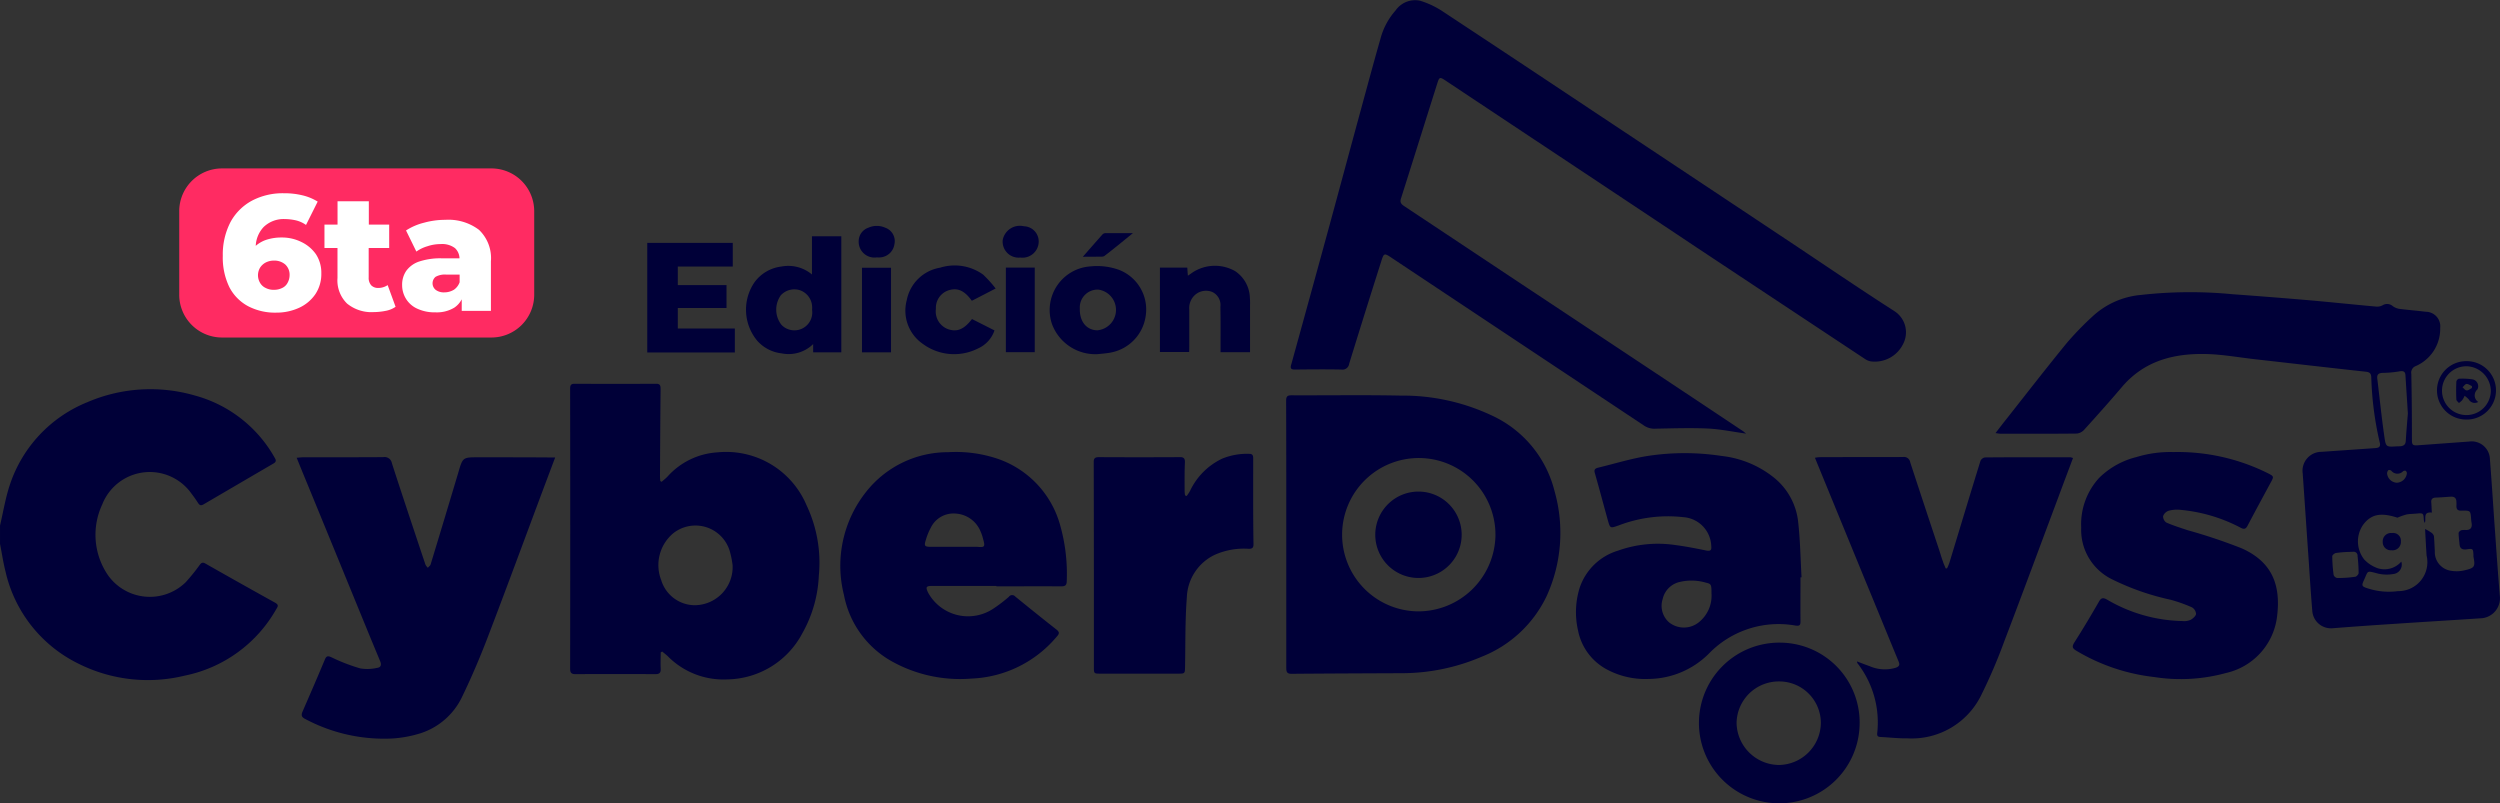<svg xmlns="http://www.w3.org/2000/svg" width="200.14" height="64.309" viewBox="0 0 200.14 64.309">
  <rect x="0" y="0" width="200.14" height="64.309" fill="#333333" stroke="none"/>
  <g id="Cyberdays_logo_color_2024" transform="translate(-125.1 -271.683)">
    <g id="Grupo_9625" data-name="Grupo 9625" transform="translate(125.1 271.683)">
      <path id="Trazado_4585" data-name="Trazado 4585" d="M147.119,548.782q-2.787-1.546-5.55-3.117c-.228-.132-.336-.108-.491.108a15.55,15.55,0,0,1-1.115,1.378,4.109,4.109,0,0,1-6.233-.588,5.73,5.73,0,0,1-.444-5.646,4.087,4.087,0,0,1,7-1.055c.228.3.456.6.659.923.132.2.228.252.443.132,1.87-1.091,3.728-2.181,5.6-3.272.216-.12.24-.252.108-.455a10.46,10.46,0,0,0-6.425-5,12.777,12.777,0,0,0-8.57.539,10.79,10.79,0,0,0-6.2,6.581c-.36,1.067-.539,2.194-.8,3.3v1.462c.144.731.252,1.462.432,2.182a10.9,10.9,0,0,0,5.825,7.4,12.4,12.4,0,0,0,8.522.971,10.9,10.9,0,0,0,7.348-5.346C147.383,549.046,147.395,548.938,147.119,548.782Z" transform="translate(-125.1 -500.535)" fill="#000038"/>
      <path id="Trazado_4586" data-name="Trazado 4586" d="M987.549,301.267c1.235-.012,2.457-.024,3.692,0a.539.539,0,0,0,.623-.468q1.258-4.081,2.553-8.151c.228-.731.24-.731.9-.288q10.086,6.707,20.161,13.4a1.482,1.482,0,0,0,.947.24c1.378-.024,2.757-.072,4.123-.012,1.031.048,2.05.264,3.093.408-.1-.072-.18-.156-.276-.216-1.331-.887-2.661-1.774-3.979-2.649q-6.922-4.6-13.856-9.193-4.621-3.074-9.253-6.149c-.24-.156-.372-.3-.264-.623.971-3.057,1.93-6.125,2.9-9.194.168-.527.2-.551.683-.228l6.113,4.063q7.048,4.675,14.084,9.361,6.67,4.423,13.353,8.846a1.214,1.214,0,0,0,.479.2,2.522,2.522,0,0,0,2.577-1.378,2.017,2.017,0,0,0-.659-2.625c-2.973-1.906-5.885-3.9-8.822-5.849q-7.839-5.214-15.678-10.416-5.807-3.866-11.627-7.707a6.97,6.97,0,0,0-1.882-.9,1.906,1.906,0,0,0-1.954.779,5.55,5.55,0,0,0-1.211,2.265c-.551,1.918-1.067,3.848-1.594,5.777-.827,3.032-1.642,6.065-2.469,9.1q-1.528,5.592-3.068,11.159C987.117,301.184,987.213,301.279,987.549,301.267Z" transform="translate(-883.854 -271.683)" fill="#000038"/>
      <path id="Trazado_4587" data-name="Trazado 4587" d="M1498.282,491.205c-.144-1.7-.264-3.416-.383-5.118-.144-1.978-.264-3.956-.42-5.933a1.465,1.465,0,0,0-1.678-1.414c-1.378.1-2.745.2-4.123.3-.4.024-.444-.06-.444-.467,0-1.75-.012-3.5-.048-5.25a.558.558,0,0,1,.347-.623,3.254,3.254,0,0,0,1.966-3.057,1.167,1.167,0,0,0-1.151-1.295c-.7-.084-1.4-.144-2.1-.228a1.249,1.249,0,0,1-.539-.216.685.685,0,0,0-.827-.072.93.93,0,0,1-.54.1c-1.726-.156-3.44-.336-5.166-.491-2.109-.18-4.231-.348-6.341-.5a35.256,35.256,0,0,0-7.288.06,6.529,6.529,0,0,0-3.859,1.7,24.625,24.625,0,0,0-2.062,2.122c-1.678,2.05-3.3,4.147-4.938,6.221-.252.312-.491.635-.791,1.019.2.024.288.048.384.048,2.038,0,4.088.012,6.125-.012a.947.947,0,0,0,.576-.288c1.031-1.139,2.062-2.289,3.057-3.464,1.8-2.1,4.183-2.685,6.784-2.613,1.271.036,2.529.264,3.787.408,2.985.336,5.958.683,8.942,1.007.336.036.419.168.431.48a25.863,25.863,0,0,0,.672,5.166c.084.312-.012.443-.336.467-1.438.1-2.877.2-4.327.3a1.515,1.515,0,0,0-1.5,1.738c.168,2.385.324,4.759.492,7.144.084,1.294.168,2.589.276,3.872a1.5,1.5,0,0,0,1.654,1.366c1.7-.132,3.392-.252,5.094-.36,2.289-.156,4.579-.288,6.868-.443A1.61,1.61,0,0,0,1498.282,491.205Zm-9.817-17.464c-.048-.348.072-.5.467-.5a8.776,8.776,0,0,0,1.366-.132c.276-.036.408.048.42.336.06,1.007.132,2.014.192,3.056-.06.707-.12,1.438-.168,2.182-.012.288-.156.407-.431.431-.108.012-.216,0-.324.012-.779.048-.839.048-.947-.7C1488.813,476.87,1488.657,475.311,1488.466,473.741Zm2.361,7.575a.844.844,0,0,1-.8.719.824.824,0,0,1-.779-.731.38.38,0,0,1,.108-.276c.036-.036.192,0,.24.06a.623.623,0,0,0,.935.024c.048-.036.18-.06.216-.024A.249.249,0,0,1,1490.827,481.317Zm-4.123,8.247a9.744,9.744,0,0,1-1.45.1.382.382,0,0,1-.288-.252,12.241,12.241,0,0,1-.108-1.486c0-.1.192-.252.3-.264a8.635,8.635,0,0,1,.959-.084h0c.132,0,.263-.012.408-.012a.31.31,0,0,1,.359.336,12.227,12.227,0,0,1,.084,1.331C1486.991,489.335,1486.823,489.539,1486.7,489.563Zm8.63-.492a2.643,2.643,0,0,1-.971.012,1.507,1.507,0,0,1-1.294-1.57c-.024-.408-.036-.815-.072-1.211a.516.516,0,0,0-.215-.276,3.818,3.818,0,0,0-.492-.288c.036.683.072,1.4.12,2.122a2.317,2.317,0,0,1-2.289,2.853,5.469,5.469,0,0,1-2.445-.228c-.456-.144-.48-.216-.288-.635.372-.791.168-.791,1.138-.539a3.1,3.1,0,0,0,1.2.036.758.758,0,0,0,.659-.995,1.789,1.789,0,0,1-1.858.539,2.741,2.741,0,0,1-1.1-.7,2.338,2.338,0,0,1-.12-2.757c.659-.9,1.438-1.031,2.769-.6a5.569,5.569,0,0,1,.707-.252c.288-.06.587-.048.887-.084.467-.036.492-.012.516.467a.593.593,0,0,0,.084.288c.132-.324-.192-.911.563-.827-.024-.3-.024-.551-.048-.8s.072-.383.335-.4c.408-.012.815-.048,1.211-.072.3-.024.467.108.467.42a2.948,2.948,0,0,1,0,.323c0,.276.108.384.4.372.731-.012.731-.012.779.7a2.491,2.491,0,0,0,.036.288c.06.372-.084.575-.479.563a1.19,1.19,0,0,0-.36.024c-.084.036-.2.144-.2.216,0,.3.048.587.072.887.024.372.24.468.575.42.5-.072.516-.048.539.455v.12C1496.328,488.808,1496.245,488.868,1495.334,489.072Z" transform="translate(-1298.146 -443.39)" fill="#000038"/>
      <path id="Trazado_4588" data-name="Trazado 4588" d="M517.695,533.49a5.848,5.848,0,0,0-3.992,1.93c-.144.156-.324.288-.479.431a.485.485,0,0,0-.108-.06c-.012-.144-.024-.288-.024-.42.012-2.313.024-4.615.048-6.928,0-.264-.012-.443-.348-.443-2.181.012-4.351.012-6.533,0-.288,0-.36.108-.36.4q.018,11.2,0,22.415c0,.312.1.432.419.432,2.134-.012,4.267-.012,6.413,0,.312,0,.431-.108.419-.42-.024-.443,0-.887,0-1.318.036-.024.084-.048.12-.072.144.12.3.24.443.372a6.257,6.257,0,0,0,4.771,1.858,6.912,6.912,0,0,0,6.017-3.716,10.258,10.258,0,0,0,1.307-4.591,10.734,10.734,0,0,0-.983-5.634A6.985,6.985,0,0,0,517.695,533.49Zm-1.882,12.238a2.829,2.829,0,0,1-2.625-2.014,3.318,3.318,0,0,1,.959-3.74,2.863,2.863,0,0,1,4.531,1.426,7.089,7.089,0,0,1,.228,1.139A3.056,3.056,0,0,1,515.813,545.728Z" transform="translate(-460.256 -497.277)" fill="#000038"/>
      <path id="Trazado_4589" data-name="Trazado 4589" d="M1000.569,537.267a16.741,16.741,0,0,0-7.3-1.594c-2.9-.06-5.813-.012-8.726-.024-.324,0-.443.072-.443.432.012,3.548.012,7.108.012,10.656v10.74c0,.336.072.479.455.468,2.9-.024,5.813-.036,8.714-.048a16.238,16.238,0,0,0,6.473-1.319,9.7,9.7,0,0,0,5.19-4.83,12.2,12.2,0,0,0,.647-8.414A9.077,9.077,0,0,0,1000.569,537.267ZM994.6,552.946a6.138,6.138,0,1,1,6.257-6.077A6.186,6.186,0,0,1,994.6,552.946Z" transform="translate(-881.137 -504.003)" fill="#000038"/>
      <path id="Trazado_4590" data-name="Trazado 4590" d="M337.775,577.012c-1.283,0-1.271,0-1.63,1.223q-1.1,3.686-2.218,7.36c-.036.1-.144.168-.216.264a.866.866,0,0,1-.2-.264c-.9-2.7-1.81-5.406-2.685-8.115a.589.589,0,0,0-.683-.479c-2.134.012-4.279.012-6.413.012-.156,0-.312.024-.527.036.108.264.192.467.276.683q2.212,5.376,4.411,10.752c.659,1.606,1.319,3.224,1.99,4.831.132.3.084.527-.264.563a3.5,3.5,0,0,1-1.319.036,14.466,14.466,0,0,1-2.3-.887c-.336-.156-.432-.084-.551.216-.575,1.379-1.175,2.757-1.774,4.135-.12.288-.072.432.2.575a13.422,13.422,0,0,0,7.036,1.57,9.61,9.61,0,0,0,2.182-.407,5.581,5.581,0,0,0,3.38-2.973c.8-1.654,1.51-3.344,2.158-5.058,1.558-4.075,3.056-8.163,4.591-12.25.216-.575.432-1.151.683-1.81h-.551C341.479,577.012,339.621,577.012,337.775,577.012Z" transform="translate(-299.455 -540.404)" fill="#000038"/>
      <path id="Trazado_4591" data-name="Trazado 4591" d="M1357.749,576.924c-2.289,0-4.567-.012-6.856.012a.491.491,0,0,0-.348.288c-.839,2.709-1.654,5.418-2.481,8.139a3.673,3.673,0,0,1-.192.456h-.108c-.072-.192-.168-.372-.227-.575-.108-.288-.192-.587-.288-.887q-1.169-3.506-2.325-7.036a.5.5,0,0,0-.575-.419c-2.217.012-4.435,0-6.652.012a2.528,2.528,0,0,0-.4.048c1.33,3.248,2.637,6.425,3.943,9.613.923,2.229,1.834,4.471,2.757,6.7.108.264.06.383-.216.492a3.013,3.013,0,0,1-2.1-.12c-.336-.12-.659-.24-1.018-.384.024.1.012.132.036.144a7.72,7.72,0,0,1,1.582,5.622c-.024.252.108.276.288.288.719.036,1.426.12,2.145.108a6.187,6.187,0,0,0,5.909-3.488,42.813,42.813,0,0,0,1.846-4.315c1.474-3.86,2.9-7.731,4.351-11.6.371-1.007.755-2.014,1.139-3.044C1357.868,576.96,1357.808,576.924,1357.749,576.924Z" transform="translate(-1192.001 -540.315)" fill="#000038"/>
      <path id="Trazado_4592" data-name="Trazado 4592" d="M699.279,574.192a10.442,10.442,0,0,0-4.063-.563,8.331,8.331,0,0,0-6.545,3.141,9.513,9.513,0,0,0-1.8,8.294,7.747,7.747,0,0,0,3.92,5.358,11.239,11.239,0,0,0,6.293,1.33,9.385,9.385,0,0,0,6.82-3.356c.18-.2.264-.336,0-.551-1.115-.875-2.217-1.762-3.32-2.661a.327.327,0,0,0-.516.024,11.365,11.365,0,0,1-1.223.935,3.649,3.649,0,0,1-5.226-1.247c-.228-.467-.192-.563.348-.563h5.106v.036c1.726,0,3.464-.012,5.19,0,.336,0,.443-.1.443-.443a14.266,14.266,0,0,0-.527-4.447A7.815,7.815,0,0,0,699.279,574.192Zm-1.8,7.012H693.8c-.467,0-.527-.084-.383-.527a4.918,4.918,0,0,1,.407-1.007,2.021,2.021,0,0,1,2-1.127,2.3,2.3,0,0,1,1.99,1.45,3.255,3.255,0,0,1,.192.575C698.188,581.216,698.152,581.264,697.481,581.2Z" transform="translate(-619.306 -537.428)" fill="#000038"/>
      <path id="Trazado_4593" data-name="Trazado 4593" d="M1195.226,588.141c.347.048.4-.048.4-.336-.012-1.175,0-2.349,0-3.524h.084c-.084-1.5-.108-3-.276-4.483a5.273,5.273,0,0,0-1.99-3.548,8.122,8.122,0,0,0-4.147-1.69,19.54,19.54,0,0,0-5.969.012c-1.33.216-2.625.623-3.932.935-.215.06-.311.168-.239.407.36,1.259.695,2.529,1.043,3.788.192.671.192.659.875.42a11.027,11.027,0,0,1,5.178-.659,2.4,2.4,0,0,1,2.229,2.325c.036.312-.06.407-.383.348-.827-.168-1.666-.336-2.505-.444a9.5,9.5,0,0,0-4.591.455,4.644,4.644,0,0,0-3.057,2.973,6.557,6.557,0,0,0-.132,3.4,4.514,4.514,0,0,0,2.193,3.068,6.488,6.488,0,0,0,3.428.827,6.9,6.9,0,0,0,4.9-2.074A7.758,7.758,0,0,1,1195.226,588.141Zm-7.755-.252a1.907,1.907,0,0,1-2.361,0,1.759,1.759,0,0,1-.515-1.882,1.8,1.8,0,0,1,1.4-1.366,4.047,4.047,0,0,1,2.038.06c.455.1.467.156.467.863A2.715,2.715,0,0,1,1187.471,587.889Z" transform="translate(-1051.485 -538.06)" fill="#000038"/>
      <path id="Trazado_4594" data-name="Trazado 4594" d="M1522.973,581.237a43.6,43.6,0,0,0-4.327-1.45c-.576-.192-1.151-.372-1.7-.611a.6.6,0,0,1-.264-.515.721.721,0,0,1,.444-.431,2.586,2.586,0,0,1,.959-.072,12.831,12.831,0,0,1,4.819,1.438c.276.144.408.084.539-.168.612-1.163,1.235-2.313,1.858-3.464.264-.479.252-.491-.24-.743a16.189,16.189,0,0,0-7.563-1.69,9.268,9.268,0,0,0-2.949.4,6.474,6.474,0,0,0-2.973,1.654,5.478,5.478,0,0,0-1.45,3.992,4.4,4.4,0,0,0,2.433,4.123,20.1,20.1,0,0,0,4.723,1.654,12.137,12.137,0,0,1,1.714.611.665.665,0,0,1,.324.527c-.024.168-.252.372-.431.468a1.25,1.25,0,0,1-.635.1,12.363,12.363,0,0,1-6.053-1.714c-.323-.18-.479-.156-.659.168-.635,1.1-1.283,2.194-1.966,3.26-.2.324-.168.468.156.659a15.525,15.525,0,0,0,6.245,2.11,13.668,13.668,0,0,0,5.741-.324,5.281,5.281,0,0,0,4.088-4.531C1526.113,584.21,1525.442,582.34,1522.973,581.237Z" transform="translate(-1343.513 -537.341)" fill="#000038"/>
      <path id="Trazado_4595" data-name="Trazado 4595" d="M868.358,575.136c0-.216-.072-.336-.3-.336a5.247,5.247,0,0,0-2.182.384,5.408,5.408,0,0,0-2.577,2.589,3.051,3.051,0,0,1-.276.408c-.036-.024-.084-.036-.12-.06a2.776,2.776,0,0,1-.036-.312c0-.767-.012-1.534.024-2.313.012-.348-.108-.444-.432-.432-2.146.012-4.3.012-6.449,0-.336,0-.431.108-.419.443q.018,8.181.012,16.362c0,.515.012.527.516.527h6.209c.575,0,.563,0,.575-.587.036-1.846,0-3.7.144-5.538a3.919,3.919,0,0,1,2.242-3.392,5.75,5.75,0,0,1,2.685-.479c.264.012.408-.048.408-.348C868.346,579.75,868.358,577.449,868.358,575.136Z" transform="translate(-768.032 -538.467)" fill="#000038"/>
      <path id="Trazado_4596" data-name="Trazado 4596" d="M1265.764,700.883a6.432,6.432,0,1,0,6.281,6.641A6.393,6.393,0,0,0,1265.764,700.883Zm-.167,9.793a3.426,3.426,0,0,1-3.4-3.368,3.379,3.379,0,0,1,3.38-3.32,3.33,3.33,0,0,1,3.368,3.32A3.405,3.405,0,0,1,1265.6,710.676Z" transform="translate(-1123.174 -649.435)" fill="#000038"/>
      <path id="Trazado_4597" data-name="Trazado 4597" d="M564.412,440.756h-4.567v-1.642h3.9V437.28h-3.9v-1.486h4.4V433.9H557.4v8.774h7.012Z" transform="translate(-505.583 -414.456)" fill="#000038"/>
      <path id="Trazado_4598" data-name="Trazado 4598" d="M626.215,438.873a2.8,2.8,0,0,0,2.517-.743v.659h2.254V429.5h-2.35v3.056a2.947,2.947,0,0,0-2.445-.635,3.118,3.118,0,0,0-2.17,1.282,3.885,3.885,0,0,0,.228,4.651A3.063,3.063,0,0,0,626.215,438.873Zm-.072-4.651a1.474,1.474,0,0,1,1.522-.408,1.458,1.458,0,0,1,.983,1.271,2.967,2.967,0,0,1,0,.324,1.429,1.429,0,0,1-1.966,1.51,1.382,1.382,0,0,1-.491-.336A1.978,1.978,0,0,1,626.143,434.223Z" transform="translate(-563.634 -410.583)" fill="#000038"/>
      <path id="Trazado_4599" data-name="Trazado 4599" d="M902.149,455.643v-2.961a1.405,1.405,0,0,1,.527-1.211,1.321,1.321,0,0,1,1.342-.168,1.153,1.153,0,0,1,.623,1.175c.024,1.067.012,2.134.012,3.2v.432h2.361v-3.728a5.241,5.241,0,0,0-.012-.611,2.661,2.661,0,0,0-1.175-2.146,3.266,3.266,0,0,0-3.44.12c-.1.072-.2.144-.348.24-.024-.252-.036-.444-.048-.647H899.8v6.76h2.337C902.149,455.942,902.149,455.8,902.149,455.643Z" transform="translate(-806.941 -427.916)" fill="#000038"/>
      <path id="Trazado_4600" data-name="Trazado 4600" d="M830.016,456.495c.336-.036.671-.06.995-.12a3.469,3.469,0,0,0,2.829-2.937,3.4,3.4,0,0,0-2.11-3.68,5.177,5.177,0,0,0-2.3-.288,3.5,3.5,0,0,0-3.093,4.615A3.7,3.7,0,0,0,830.016,456.495Zm.024-5.166a1.64,1.64,0,0,1-.084,3.26c-.863-.024-1.414-.707-1.39-1.738A1.429,1.429,0,0,1,830.04,451.329Z" transform="translate(-742.12 -428.145)" fill="#000038"/>
      <path id="Trazado_4601" data-name="Trazado 4601" d="M731.325,455.4a4.23,4.23,0,0,0,4.447.372,2.428,2.428,0,0,0,1.307-1.438c-.612-.312-1.211-.611-1.8-.911-.635.827-1.187,1.055-1.906.815a1.509,1.509,0,0,1-.983-1.63,1.473,1.473,0,0,1,1.019-1.486c.719-.228,1.271.024,1.858.839.611-.312,1.211-.623,1.906-.983a9.372,9.372,0,0,0-1.007-1.115,3.9,3.9,0,0,0-3.44-.551,3.265,3.265,0,0,0-2.673,2.613A3.229,3.229,0,0,0,731.325,455.4Z" transform="translate(-657.465 -427.882)" fill="#000038"/>
      <path id="Trazado_4602" data-name="Trazado 4602" d="M796.9,457.172h2.313V450.4H796.9Z" transform="translate(-716.375 -428.978)" fill="#000038"/>
      <path id="Trazado_4603" data-name="Trazado 4603" d="M700.8,457.272h2.325V450.5H700.8Z" transform="translate(-631.794 -429.066)" fill="#000038"/>
      <path id="Trazado_4604" data-name="Trazado 4604" d="M796.169,425.128a1.3,1.3,0,0,0,1.463-1.175,1.218,1.218,0,0,0-1.175-1.33,1.4,1.4,0,0,0-1.7,1.091A1.28,1.28,0,0,0,796.169,425.128Z" transform="translate(-714.482 -404.509)" fill="#000038"/>
      <path id="Trazado_4605" data-name="Trazado 4605" d="M700.039,425.084a2.289,2.289,0,0,0,.288,0,1.239,1.239,0,0,0,1.127-1.079,1.134,1.134,0,0,0-.731-1.295,1.648,1.648,0,0,0-1.366,0,1.137,1.137,0,0,0-.767,1.043A1.266,1.266,0,0,0,700.039,425.084Z" transform="translate(-629.846 -404.477)" fill="#000038"/>
      <path id="Trazado_4606" data-name="Trazado 4606" d="M1755.037,517.575a2.338,2.338,0,1,0,.012-4.675,2.337,2.337,0,1,0-.012,4.675Zm.036-4.267a2,2,0,0,1,1.942,1.942,1.954,1.954,0,1,1-1.942-1.942Z" transform="translate(-1557.61 -483.987)" fill="#000038"/>
      <path id="Trazado_4607" data-name="Trazado 4607" d="M849.535,429.282c.168,0,.4.024.5-.06.743-.563,1.462-1.163,2.277-1.822H850.11a.345.345,0,0,0-.24.108c-.5.563-.995,1.127-1.57,1.786C848.791,429.282,849.163,429.294,849.535,429.282Z" transform="translate(-761.615 -408.735)" fill="#000038"/>
      <path id="Trazado_4608" data-name="Trazado 4608" d="M1717.24,627.7a.665.665,0,0,0-.743.707.648.648,0,0,0,.7.671.667.667,0,0,0,.755-.7A.621.621,0,0,0,1717.24,627.7Z" transform="translate(-1525.746 -585.026)" fill="#000038"/>
      <path id="Trazado_4609" data-name="Trazado 4609" d="M1046.935,600a3.458,3.458,0,1,0-.1,6.916,3.458,3.458,0,1,0,.1-6.916Z" transform="translate(-933.328 -560.646)" fill="#000038"/>
      <path id="Trazado_4610" data-name="Trazado 4610" d="M1765.771,526.5a1.637,1.637,0,0,0,.264-.228,1.941,1.941,0,0,0,.192-.348,2.447,2.447,0,0,1,.324.276.548.548,0,0,0,.767.216.627.627,0,0,1-.072-.995.556.556,0,0,0-.4-.815,5.446,5.446,0,0,0-1.079-.048.3.3,0,0,0-.2.228c-.024.479-.024.971,0,1.45C1765.58,526.328,1765.7,526.412,1765.771,526.5Zm.611-1.522c.132-.012.288.108.432.168v.156c-.144.072-.288.2-.42.192s-.228-.168-.335-.252C1766.167,525.153,1766.263,524.985,1766.383,524.973Z" transform="translate(-1568.92 -494.238)" fill="#000038"/>
    </g>
    <path id="Trazado_4611" data-name="Trazado 4611" d="M269.792,397.733H248.228A3.427,3.427,0,0,1,244.8,394.3v-6.676a3.427,3.427,0,0,1,3.428-3.428h21.563a3.427,3.427,0,0,1,3.428,3.428V394.3A3.427,3.427,0,0,1,269.792,397.733Z" transform="translate(-105.352 -99.03)" fill="#ff2b62"/>
    <g id="Grupo_9626" data-name="Grupo 9626" transform="translate(142.936 287.148)">
      <path id="Trazado_4612" data-name="Trazado 4612" d="M280.193,404.608a3.488,3.488,0,0,0-1.582-.36,3.911,3.911,0,0,0-1.175.168,2.458,2.458,0,0,0-.887.491l-.012.012a2.357,2.357,0,0,1,.623-1.5,2.3,2.3,0,0,1,1.7-.647,4.255,4.255,0,0,1,.875.1,2.32,2.32,0,0,1,.827.372l.935-1.87a4.132,4.132,0,0,0-1.211-.5,6.08,6.08,0,0,0-1.486-.168,5.282,5.282,0,0,0-2.553.587A4.244,4.244,0,0,0,274.523,403a5.633,5.633,0,0,0-.623,2.721,5.42,5.42,0,0,0,.527,2.505,3.6,3.6,0,0,0,1.5,1.522,4.634,4.634,0,0,0,2.253.515,4.312,4.312,0,0,0,1.822-.384,3.158,3.158,0,0,0,1.307-1.091,2.894,2.894,0,0,0,.479-1.666,2.71,2.71,0,0,0-.431-1.534A2.992,2.992,0,0,0,280.193,404.608Zm-1.115,3.284a.921.921,0,0,1-.431.4,1.427,1.427,0,0,1-.647.144,1.37,1.37,0,0,1-.683-.156,1,1,0,0,1-.443-.419,1.191,1.191,0,0,1,.012-1.2,1.21,1.21,0,0,1,.444-.408,1.447,1.447,0,0,1,.659-.156,1.333,1.333,0,0,1,.911.312,1.111,1.111,0,0,1,.348.851A1.277,1.277,0,0,1,279.078,407.892Z" transform="translate(-273.9 -400.7)" fill="#fff"/>
      <path id="Trazado_4613" data-name="Trazado 4613" d="M346.091,413.04a.741.741,0,0,1-.551-.216.886.886,0,0,1-.2-.623V409.84h1.642v-1.87h-1.63V406.1h-2.505v1.87H341.8v1.87h1.043v2.4a2.59,2.59,0,0,0,.767,2.05,3.083,3.083,0,0,0,2.134.683,5,5,0,0,0,.959-.1,2.039,2.039,0,0,0,.791-.324l-.635-1.738A1.314,1.314,0,0,1,346.091,413.04Z" transform="translate(-333.661 -405.453)" fill="#fff"/>
      <path id="Trazado_4614" data-name="Trazado 4614" d="M399.849,419.3a4.047,4.047,0,0,0-2.7-.8,6.3,6.3,0,0,0-1.69.228,4.729,4.729,0,0,0-1.45.623l.827,1.69a2.987,2.987,0,0,1,.9-.431,3.263,3.263,0,0,1,1.043-.168,1.692,1.692,0,0,1,1.151.324,1.152,1.152,0,0,1,.36.815h-1.414a5.4,5.4,0,0,0-1.8.252,2.1,2.1,0,0,0-1.043.743,1.944,1.944,0,0,0-.336,1.151,2.07,2.07,0,0,0,.312,1.1,2.046,2.046,0,0,0,.911.791,3.274,3.274,0,0,0,1.438.288,2.712,2.712,0,0,0,1.51-.372,1.8,1.8,0,0,0,.6-.671v.923h2.337V421.82A3.124,3.124,0,0,0,399.849,419.3Zm-2.026,4.807a1.484,1.484,0,0,1-.755.2,1.078,1.078,0,0,1-.683-.2.676.676,0,0,1-.012-1.043,1.5,1.5,0,0,1,.851-.18H398.3v.611A1.227,1.227,0,0,1,397.823,424.11Z" transform="translate(-379.34 -416.366)" fill="#fff"/>
    </g>
  </g>
</svg>
